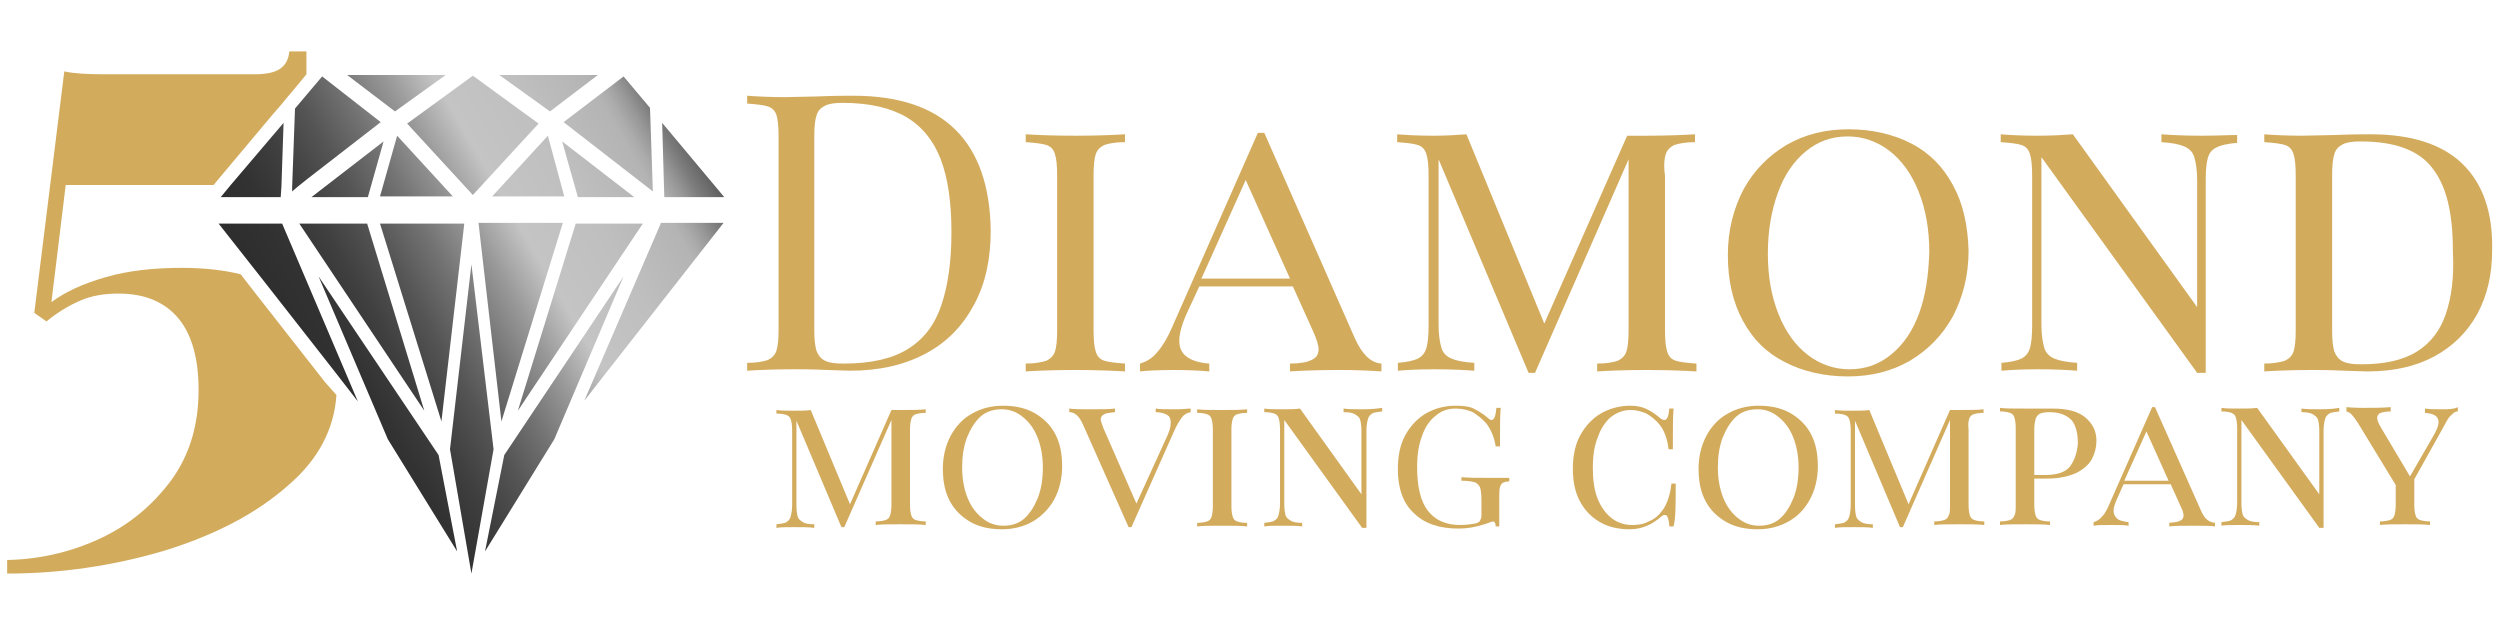 <?xml version="1.0" encoding="UTF-8"?> <svg xmlns="http://www.w3.org/2000/svg" xmlns:xlink="http://www.w3.org/1999/xlink" viewBox="0 0 350 87.5"><filter id="a" height="69.8" width="70.8" x="30.6" y="10.5"><feColorMatrix color-interpolation-filters="sRGB" result="source" type="matrix" values="-1 0 0 0 1 0 -1 0 0 1 0 0 -1 0 1 0 0 0 1 0"></feColorMatrix></filter><linearGradient id="b" gradientUnits="userSpaceOnUse" x1="100.068" x2="43.925" y1="19.784" y2="52.198"><stop offset="0" stop-color="#424242"></stop><stop offset=".086" stop-color="#7b7b7b"></stop><stop offset=".118" stop-color="#979797"></stop><stop offset=".149" stop-color="#acacac"></stop><stop offset=".169" stop-color="#b4b4b4"></stop><stop offset=".308" stop-color="#bfbfbf"></stop><stop offset=".457" stop-color="#c4c4c4"></stop><stop offset=".547" stop-color="#989898"></stop><stop offset=".641" stop-color="#727272"></stop><stop offset=".735" stop-color="#545454"></stop><stop offset=".827" stop-color="#3f3f3f"></stop><stop offset=".916" stop-color="#323232"></stop><stop offset="1" stop-color="#2e2e2e"></stop></linearGradient><mask id="c" height="69.8" maskUnits="userSpaceOnUse" width="70.8" x="30.6" y="10.5"><g filter="url(#a)"><image height="309" overflow="visible" transform="matrix(.24 0 0 .24 28.52 8.31)" width="313"></image></g></mask><path d="m47.1 55.3c-.3 4.7-2.5 9-6.7 12.6-4.5 4-10.3 7-17.4 9.2-7.1 2.1-14.5 3.2-22 3.2v-1.9c4.6-.1 8.9-1.1 13-3s7.4-4.7 10-8.2c2.6-3.6 3.8-7.8 3.8-12.6 0-4.3-.9-7.7-2.8-10s-4.7-3.5-8.4-3.5c-2 0-3.8.3-5.4 1s-3.1 1.6-4.7 2.9l-1.7-1.2 4.2-33.8c1.4.3 3.3.4 5.7.4h20.9c1.5 0 2.7-.2 3.5-.7s1.3-1.3 1.4-2.5h2.4v3.2l-1.4 1.7-1.6 1.9-.4.5-1.3 1.5-7.3 8.7-1 1.2h-20.7l-2 16.4c2-1.5 4.5-2.6 7.6-3.5s6.7-1.3 10.6-1.3c3.1 0 5.9.3 8.3.9l1.7 2.2 10.1 12.9z" fill="#d3ab5d"></path><path d="m69.9 10.5 7.1 5.1 6.7-5.1zm10.7 20.8-8.1 26.2 17.5-26.2zm-1.9-11.5 2.2 7.8h7.9zm-12.5-9.2-9.2 6.7 9.2 10 9.2-10zm-22.6 17h7.9l2.2-7.8zm12-8.6-2.4 8.5h10.2zm21.1 0-7.8 8.5h10.1zm16-1.8.3 10.4h8.4zm-1.7-2.1-3.7-4.4-8.4 6.4 12.5 9.7zm-24 16.2 3.2 27.7 8.6-27.8h-11.8zm-1 5.7-3 25.9 3 17.4 3.1-17.4zm-26.5-5.7h-8.9l6.3 8 10.1 12.9 3.1 4zm21.9 32.4-16.8-25 9.7 22.8 9.7 15.7zm-10-32.4h-9.5l17.5 26.2zm19.2 32.4-2.7 13.5 9.7-15.7 9.7-22.8zm21.9-32.4-10.7 24.8 19.5-24.9h-8.8zm-39.3 0 8.6 27.7 3.2-27.7zm-8.1-20.6-2.2 2.6-1.6 1.9-.4 11v.6l.7-.6 1.5-1.2 10.2-7.9zm3.5-.2 6.7 5.1 7.1-5.1zm-16.3 15.4-1.4 1.7h8.4l.1-1.5.3-8.9z" fill="url(#b)"></path><g mask="url(#c)" opacity=".2"><path d="m69.9 10.5 7.1 5.1 6.7-5.1zm10.7 20.8-8.1 26.2 17.5-26.2zm-1.9-11.5 2.2 7.8h7.9zm-12.5-9.2-9.2 6.7 9.2 10 9.2-10zm-22.6 17h7.9l2.2-7.8zm12-8.6-2.4 8.5h10.2zm21.1 0-7.8 8.5h10.1zm16-1.8.3 10.4h8.4zm-1.7-2.1-3.7-4.4-8.4 6.4 12.5 9.7zm-24 16.2 3.2 27.7 8.6-27.8h-11.8zm-1 5.7-3 25.9 3 17.4 3.1-17.4zm-26.5-5.7h-8.9l6.3 8 10.1 12.9 3.1 4zm21.9 32.4-16.8-25 9.7 22.8 9.7 15.7zm-10-32.4h-9.5l17.5 26.2zm19.2 32.4-2.7 13.5 9.7-15.7 9.7-22.8zm21.9-32.4-10.7 24.8 19.5-24.9h-8.8zm-39.3 0 8.6 27.7 3.2-27.7zm-8.1-20.6-2.2 2.6-1.6 1.9-.4 11v.6l.7-.6 1.5-1.2 10.2-7.9zm3.5-.2 6.7 5.1 7.1-5.1zm-16.3 15.4-1.4 1.7h8.4l.1-1.5.3-8.9z"></path></g><g fill="#d3ab5d"><path d="m133.8 18.2c-3.2-3.2-8-4.8-14.4-4.8-.8 0-2.5 0-4.9.1l-4.6.1c-2.2 0-4-.1-5.3-.2v1.1c1.3.1 2.3.2 2.9.4s1 .6 1.2 1.2.3 1.6.3 3v27c0 1.4-.1 2.4-.3 3s-.6 1-1.2 1.3c-.6.2-1.5.4-2.9.4v1.1c1.5-.1 3.8-.2 6.7-.2.9 0 2.4 0 4.5.1l3.2.1c4.1 0 7.6-.8 10.6-2.4s5.2-3.9 6.8-6.9 2.3-6.4 2.3-10.4c-.1-6.1-1.7-10.8-4.9-14zm-2 24.5c-.9 2.7-2.4 4.7-4.6 6.1s-5.2 2.1-9.1 2.1c-1.2 0-2-.1-2.6-.4s-.9-.7-1.2-1.4c-.2-.7-.3-1.6-.3-2.9v-27.1c0-1.3.1-2.3.3-2.9.2-.7.6-1.1 1.2-1.4s1.4-.4 2.5-.4c3.7 0 6.7.7 8.9 2s3.8 3.3 4.8 5.9 1.5 6 1.5 10.2-.5 7.5-1.4 10.2z"></path><path d="m153.4 21.6c.2-.6.6-1 1.2-1.3.6-.2 1.5-.4 2.9-.4v-1.1c-1.7.1-4 .2-6.9.2-3.1 0-5.4-.1-7-.2v1.1c1.3.1 2.3.2 2.9.4s1 .6 1.2 1.3c.2.6.3 1.6.3 3v21.6c0 1.4-.1 2.4-.3 3s-.6 1-1.2 1.3c-.6.2-1.6.4-2.9.4v1.1c1.5-.1 3.9-.2 7-.2 2.9 0 5.2.1 6.9.2v-1.1c-1.3-.1-2.3-.2-2.9-.4s-1-.6-1.2-1.3c-.2-.6-.3-1.6-.3-3v-21.6c0-1.4.1-2.4.3-3z"></path><path d="m189.7 47.4-12.7-28.8h-.9l-12 27.2c-.6 1.4-1.3 2.6-2 3.4-.7.9-1.5 1.4-2.5 1.7v1.1c.9-.1 2.5-.2 4.7-.2s3.9.1 5 .2v-1.1c-1.5-.1-2.6-.5-3.2-1-.7-.5-1-1.3-1-2.2s.3-2.1.9-3.5l1.9-4.1h13.1l2.8 6.2c.5 1.1.8 2 .8 2.6 0 .7-.3 1.2-1 1.5-.6.3-1.6.5-3 .5v1.1c1.5-.1 3.8-.2 7-.2 2.4 0 4.4.1 5.8.2v-1.1c-1.5-.1-2.7-1.3-3.7-3.5zm-21.5-8.4 6.2-13.8 6.2 13.8z"></path><path d="m233.2 21.6c.2-.6.6-1 1.2-1.3.6-.2 1.6-.4 2.9-.4v-1.1c-1.7.1-4 .2-6.9.2h-2.6l-11.6 26.3-10.9-26.5c-1.3.1-2.9.2-4.6.2-2.2 0-3.9-.1-5.1-.2v1.1c1.3.1 2.3.2 2.9.4s1 .6 1.2 1.3c.2.6.3 1.6.3 3v21c0 1.4-.1 2.4-.3 3.1s-.6 1.2-1.2 1.5-1.6.5-2.8.6v1.1c1.2-.1 2.9-.2 5.1-.2 2.4 0 4.2.1 5.6.2v-1.1c-1.5-.1-2.5-.3-3.2-.6s-1.2-.8-1.4-1.5-.4-1.7-.4-3.2v-23.2l12.6 29.9h.9l13.1-29.9v23.9c0 1.4-.1 2.4-.3 3s-.6 1-1.2 1.3c-.6.2-1.5.4-2.9.4v1.1c1.5-.1 3.8-.2 7-.2 2.9 0 5.2.1 6.9.2v-1.1c-1.3-.1-2.3-.2-2.9-.4s-1-.6-1.2-1.3c-.2-.6-.3-1.6-.3-3v-21.6c-.2-1.4-.1-2.4.1-3z"></path><path d="m273.4 25.9c-1.4-2.6-3.3-4.5-5.8-5.8s-5.5-2-8.8-2c-3.2 0-6.1.7-8.7 2.2-2.5 1.5-4.5 3.5-6 6.2-1.4 2.7-2.2 5.7-2.2 9.2 0 3.6.7 6.6 2.1 9.2s3.3 4.5 5.9 5.8c2.5 1.3 5.5 2 8.8 2 3.2 0 6.1-.7 8.7-2.2 2.5-1.5 4.5-3.5 6-6.2 1.4-2.7 2.2-5.7 2.2-9.2-.1-3.6-.8-6.7-2.2-9.2zm-4.7 17.9c-.9 2.5-2.2 4.4-3.9 5.8s-3.6 2.1-5.9 2.1c-2.1 0-4.1-.7-5.8-2s-3.1-3.2-4.1-5.7-1.5-5.3-1.5-8.5.5-6 1.4-8.5 2.2-4.4 3.9-5.8 3.6-2.1 5.9-2.1c2.1 0 4.1.7 5.8 2s3.1 3.2 4.1 5.7 1.5 5.3 1.5 8.5c-.1 3.2-.5 6-1.4 8.5z"></path><path d="m308.2 19c-2.4 0-4.3-.1-5.6-.2v1.1c1.5.1 2.5.3 3.2.6s1.2.8 1.4 1.5.4 1.7.4 3.2v17.8l-17.4-24.2c-1.4.1-3 .2-5 .2-2.2 0-3.9-.1-5.1-.2v1.1c1.3.1 2.3.2 2.9.4s1 .6 1.2 1.3c.2.6.3 1.6.3 3v21c0 1.4-.1 2.4-.3 3.1s-.6 1.2-1.2 1.5-1.6.5-2.8.6v1.1c1.2-.1 2.9-.2 5.1-.2 2.4 0 4.2.1 5.5.2v-1.1c-1.4-.1-2.5-.3-3.2-.6s-1.2-.8-1.4-1.5-.4-1.7-.4-3.2v-23.5l21.8 30.2h1.2v-27c0-1.4.1-2.4.3-3.1s.6-1.2 1.3-1.5c.6-.3 1.6-.5 2.8-.6v-1.1c-1.2 0-2.8.1-5 .1z"></path><path d="m344.7 22.9c-2.8-2.7-7.1-4.1-12.8-4.1-.8 0-2.5 0-5 .1l-4.6.1c-2.2 0-4-.1-5.3-.2v1.1c1.3.1 2.3.2 2.9.4s1 .6 1.2 1.3c.2.6.3 1.6.3 3v21.6c0 1.4-.1 2.4-.3 3s-.6 1-1.2 1.3c-.6.2-1.6.4-2.9.4v1.1c1.5-.1 3.8-.2 6.7-.2.9 0 2.4 0 4.5.1l3.2.1c3.7 0 6.8-.7 9.4-2.1s4.6-3.4 6-5.9c1.4-2.6 2.1-5.5 2.1-9 .1-5.3-1.3-9.3-4.2-12.1zm-2.3 21.1c-.8 2.3-2.1 4-4 5.2s-4.5 1.8-7.8 1.8c-1.2 0-2-.1-2.6-.4s-.9-.7-1.2-1.4c-.2-.7-.3-1.6-.3-2.9v-21.8c0-1.3.1-2.3.3-2.9.2-.7.6-1.1 1.2-1.4s1.4-.4 2.5-.4c4.7 0 8.1 1.2 10 3.7 2 2.5 2.9 6.3 2.9 11.6.2 3.7-.2 6.6-1 8.9z"></path><path d="m127.6 58.6c.1-.3.3-.5.6-.6s.8-.2 1.4-.2v-.5c-.8.1-2 .1-3.5.1h-1.3l-5.8 13.2-5.5-13.2c-.7.1-1.4.1-2.3.1-1.1 0-1.9 0-2.5-.1v.5c.7 0 1.1.1 1.4.2s.5.3.6.6.2.8.2 1.5v10.5c0 .7-.1 1.2-.2 1.6s-.3.6-.6.8-.8.2-1.4.3v.5c.6-.1 1.4-.1 2.5-.1 1.2 0 2.1 0 2.8.1v-.5c-.7 0-1.3-.1-1.6-.3s-.6-.4-.7-.7-.2-.9-.2-1.6v-11.9l6.3 14.9h.4l6.6-15v11.9c0 .7-.1 1.2-.2 1.5s-.3.5-.6.6-.8.2-1.4.2v.5c.8-.1 1.9-.1 3.5-.1 1.5 0 2.6 0 3.5.1v-.5c-.6 0-1.1-.1-1.4-.2s-.5-.3-.6-.6-.2-.8-.2-1.5v-10.6c0-.7.1-1.2.2-1.5z"></path><path d="m147.7 60.7c-.7-1.3-1.7-2.2-2.9-2.9-1.3-.7-2.7-1-4.4-1-1.6 0-3.1.4-4.3 1.1-1.3.7-2.3 1.8-3 3.1s-1.1 2.9-1.1 4.6c0 1.8.3 3.3 1 4.6s1.7 2.2 2.9 2.9c1.3.7 2.7 1 4.4 1 1.6 0 3.1-.4 4.3-1.1s2.3-1.8 3-3.1 1.1-2.9 1.1-4.6c0-1.8-.3-3.3-1-4.6zm-2.4 9c-.5 1.2-1.1 2.2-1.9 2.9s-1.8 1-2.9 1-2-.3-2.9-1-1.6-1.6-2.1-2.8-.8-2.7-.8-4.3.2-3 .7-4.3c.5-1.2 1.1-2.2 1.9-2.9s1.8-1 2.9-1 2 .3 2.9 1 1.6 1.6 2.1 2.8.8 2.7.8 4.3-.2 3-.7 4.3z"></path><path d="m164.8 57.3c-1.5 0-2.5 0-3-.1v.5c.7 0 1.3.2 1.6.4.4.2.5.6.5 1.1 0 .6-.2 1.3-.7 2.3l-4.1 9-4.6-10.5c-.2-.6-.4-1-.4-1.3s.2-.6.5-.7c.3-.2.8-.2 1.5-.3v-.5c-.8.1-1.9.1-3.5.1-1.2 0-2.2 0-2.9-.1v.5c.8 0 1.4.6 1.9 1.7l6.4 14.4h.4l6-13.5c.4-.9.8-1.5 1.1-1.9s.7-.6 1.2-.7v-.5c-.5 0-1.1.1-1.9.1z"></path><path d="m172.6 58.6c.1-.3.3-.5.6-.6s.8-.2 1.4-.2v-.5c-.9.1-2 .1-3.5.1-1.6 0-2.7 0-3.5-.1v.5c.7 0 1.1.1 1.4.2s.5.3.6.6.2.8.2 1.5v10.8c0 .7-.1 1.2-.2 1.5s-.3.5-.6.6-.8.2-1.4.2v.5c.8-.1 1.9-.1 3.5-.1 1.5 0 2.6 0 3.5.1v-.5c-.7 0-1.1-.1-1.4-.2s-.5-.3-.6-.6-.2-.8-.2-1.5v-10.8c0-.7.1-1.2.2-1.5z"></path><path d="m190.9 57.3c-1.2 0-2.1 0-2.8-.1v.5c.7 0 1.3.1 1.6.3s.6.4.7.7.2.9.2 1.6v8.9l-8.6-12c-.7.1-1.5.1-2.5.1-1.1 0-1.9 0-2.5-.1v.5c.7 0 1.1.1 1.4.2s.5.3.6.6.2.8.2 1.5v10.5c0 .7-.1 1.2-.2 1.6s-.3.6-.6.8-.8.2-1.4.3v.5c.6-.1 1.4-.1 2.5-.1 1.2 0 2.1 0 2.8.1v-.5c-.7 0-1.3-.1-1.6-.3s-.6-.4-.7-.7-.2-.9-.2-1.6v-11.8l10.9 15.1h.6v-13.6c0-.7.1-1.2.2-1.6s.3-.6.6-.8.8-.2 1.4-.3v-.5c-.6.1-1.5.2-2.6.2z"></path><path d="m208.4 66.9c-1.6 0-2.9 0-3.8-.1v.5c.8 0 1.4.1 1.8.2s.6.4.8.7c.1.3.2.9.2 1.7v2.3c0 .3-.1.5-.2.7s-.3.3-.7.4c-.6.1-1.3.2-2.1.2-2 0-3.5-.7-4.5-2s-1.5-3.3-1.5-6.1c0-1.7.2-3.1.7-4.4.4-1.2 1.1-2.2 1.9-2.8.8-.7 1.7-1 2.8-1 .9 0 1.7.2 2.4.5.6.4 1.3.9 1.9 1.6.3.4.6.9.8 1.4s.4 1.1.5 1.8h.6c0-2.6 0-4.4.1-5.4h-.6c-.1 1.1-.3 1.7-.7 1.7-.1 0-.3-.1-.5-.3-.7-.6-1.4-1-2-1.3s-1.4-.4-2.5-.4c-1.6 0-3 .4-4.2 1.1s-2.2 1.8-2.9 3.1-1 2.9-1 4.7c0 2.6.7 4.7 2.2 6.1 1.5 1.5 3.6 2.2 6.3 2.2 1.2 0 2.4-.2 3.6-.6.1 0 .3-.1.6-.2s.5-.2.6-.2c.2 0 .4.2.4.7h.5v-4c0-.7 0-1.2.1-1.5s.2-.5.4-.6.5-.2.9-.2v-.5c-.7 0-1.7 0-2.9 0z"></path><path d="m234.6 67.7h-.6c-.1 1-.3 1.7-.5 2.3-.2.5-.4 1-.8 1.5-.5.7-1.1 1.2-1.9 1.5-.7.4-1.5.5-2.3.5-1 0-2-.3-2.8-.9s-1.5-1.5-2-2.7-.7-2.7-.7-4.4.2-3.1.7-4.3c.4-1.2 1.1-2.2 1.8-2.8.8-.6 1.7-1 2.8-1 .8 0 1.5.2 2.2.5.7.4 1.3.9 1.8 1.5.4.5.6.9.8 1.4s.4 1.2.5 2.1h.6c0-2.7 0-4.6.1-5.7h-.6c-.1 1.1-.3 1.6-.7 1.6-.2 0-.3-.1-.5-.2-.7-.6-1.3-1-1.9-1.3s-1.4-.5-2.3-.5c-1.6 0-3 .4-4.2 1.1s-2.2 1.8-2.9 3.1-1 2.9-1 4.6c0 1.8.3 3.3 1 4.6s1.6 2.2 2.8 2.9 2.6 1 4.2 1c.9 0 1.7-.2 2.4-.5s1.3-.7 2-1.3c.2-.2.4-.2.5-.2.2 0 .3.1.4.4s.2.7.2 1.2h.6c.3-1.1.3-3.1.3-6z"></path><path d="m253.5 60.7c-.7-1.3-1.7-2.2-2.9-2.9-1.3-.7-2.7-1-4.4-1-1.6 0-3.1.4-4.3 1.1-1.3.7-2.3 1.8-3 3.1s-1.1 2.9-1.1 4.6c0 1.8.3 3.3 1 4.6s1.7 2.2 2.9 2.9c1.3.7 2.7 1 4.4 1 1.6 0 3.1-.4 4.3-1.1 1.3-.7 2.3-1.8 3-3.1s1.1-2.9 1.1-4.6c0-1.8-.3-3.3-1-4.6zm-2.4 9c-.5 1.2-1.1 2.2-1.9 2.9s-1.8 1-2.9 1-2-.3-2.9-1-1.6-1.6-2.1-2.8-.8-2.7-.8-4.3.2-3 .7-4.3c.5-1.2 1.1-2.2 1.9-2.9s1.8-1 2.9-1 2 .3 2.9 1 1.6 1.6 2.1 2.8.8 2.7.8 4.3-.2 3-.7 4.3z"></path><path d="m275.7 58.6c.1-.3.3-.5.6-.6s.8-.2 1.4-.2v-.5c-.8.1-2 .1-3.5.1h-1.2l-5.8 13.2-5.5-13.2c-.7.1-1.4.1-2.3.1-1.1 0-1.9 0-2.5-.1v.5c.7 0 1.1.1 1.4.2s.5.3.6.6.2.8.2 1.5v10.5c0 .7-.1 1.2-.2 1.6s-.3.6-.6.8-.8.2-1.4.3v.5c.6-.1 1.4-.1 2.5-.1 1.2 0 2.1 0 2.8.1v-.5c-.7 0-1.3-.1-1.6-.3s-.6-.4-.7-.7-.2-.9-.2-1.6v-11.9l6.3 14.9h.4l6.6-15v11.9c0 .7 0 1.2-.2 1.5-.1.3-.3.5-.6.6s-.8.2-1.4.2v.5c.8-.1 1.9-.1 3.5-.1 1.5 0 2.6 0 3.5.1v-.5c-.7 0-1.1-.1-1.4-.2s-.5-.3-.6-.6-.2-.8-.2-1.5v-10.6c-.1-.7 0-1.2.1-1.5z"></path><path d="m291.9 58.4c-1-.8-2.5-1.2-4.5-1.2-.4 0-.8 0-1.2 0h-2.9c-1.5 0-2.6 0-3.3-.1v.5c.7 0 1.1.1 1.4.2s.5.3.6.6.2.8.2 1.5v10.8c0 .7 0 1.2-.2 1.5-.1.3-.3.5-.6.6s-.8.2-1.4.2v.5c.8-.1 1.9-.1 3.5-.1 1.5 0 2.6 0 3.5.1v-.5c-.7 0-1.1-.1-1.4-.2s-.5-.3-.6-.6-.2-.8-.2-1.5v-3.7h1.8c1.7 0 3-.3 4.1-.8 1-.5 1.8-1.2 2.2-2s.6-1.6.6-2.5c0-1.3-.5-2.4-1.6-3.3zm-2.1 6.9c-.6.8-1.8 1.2-3.5 1.2h-1.5v-6.4c0-.7.1-1.1.2-1.5.1-.3.3-.5.6-.7.3-.1.7-.2 1.3-.2 1.4 0 2.4.4 3.1 1.1.6.7.9 1.8.9 3.3-.1 1.3-.5 2.4-1.1 3.2z"></path><path d="m308.1 71.4-6.4-14.4h-.4l-6 13.6c-.3.7-.6 1.3-1 1.7-.3.4-.8.7-1.2.8v.5c.5-.1 1.3-.1 2.4-.1s1.9 0 2.5.1v-.5c-.7-.1-1.3-.2-1.6-.5s-.5-.6-.5-1.1.2-1 .5-1.7l.9-2h6.6l1.4 3.1c.3.6.4 1 .4 1.3s-.2.6-.5.7c-.3.2-.8.2-1.5.3v.5c.8-.1 1.9-.1 3.5-.1 1.2 0 2.2 0 2.9.1v-.5c-.9-.1-1.5-.6-2-1.8zm-10.7-4.1 3.1-6.9 3.1 6.9z"></path><path d="m325 57.3c-1.2 0-2.1 0-2.8-.1v.5c.7 0 1.3.1 1.6.3s.6.4.7.7.2.9.2 1.6v8.9l-8.7-12.1c-.7.1-1.5.1-2.5.1-1.1 0-1.9 0-2.5-.1v.5c.7 0 1.1.1 1.4.2s.5.3.6.6.2.8.2 1.5v10.5c0 .7-.1 1.2-.2 1.6s-.3.6-.6.8-.8.2-1.4.3v.5c.6-.1 1.4-.1 2.5-.1 1.2 0 2.1 0 2.8.1v-.5c-.7 0-1.3-.1-1.6-.3s-.6-.4-.7-.7-.2-.9-.2-1.6v-11.7l10.9 15.1h.6v-13.6c0-.7.1-1.2.2-1.6s.3-.6.6-.8.8-.2 1.4-.3v-.5c-.5.1-1.4.2-2.5.2z"></path><path d="m341.8 57.3c-.9 0-1.6 0-2.3-.1v.6c1.3.1 1.9.5 1.9 1.3 0 .4-.2 1-.6 1.7l-3.4 5.9-4.1-6.9c-.3-.5-.5-1-.5-1.3s.2-.6.5-.7.8-.2 1.4-.2v-.6c-1.3.1-2.6.1-3.8.1-.4 0-1.2 0-2.4-.1v.6c.3.1.5.2.7.4s.5.6.9 1.2l5.3 8.7v2.8c0 .7-.1 1.2-.2 1.5s-.3.5-.6.6-.8.2-1.4.2v.5c.8-.1 1.9-.1 3.5-.1 1.5 0 2.6 0 3.5.1v-.5c-.6 0-1.1-.1-1.4-.2s-.5-.3-.6-.6-.2-.8-.2-1.5v-3.6l4.3-7.7c.3-.6.6-1.1.9-1.3.3-.3.5-.5.9-.5v-.6c-.6.3-1.3.3-2.3.3z"></path></g></svg> 